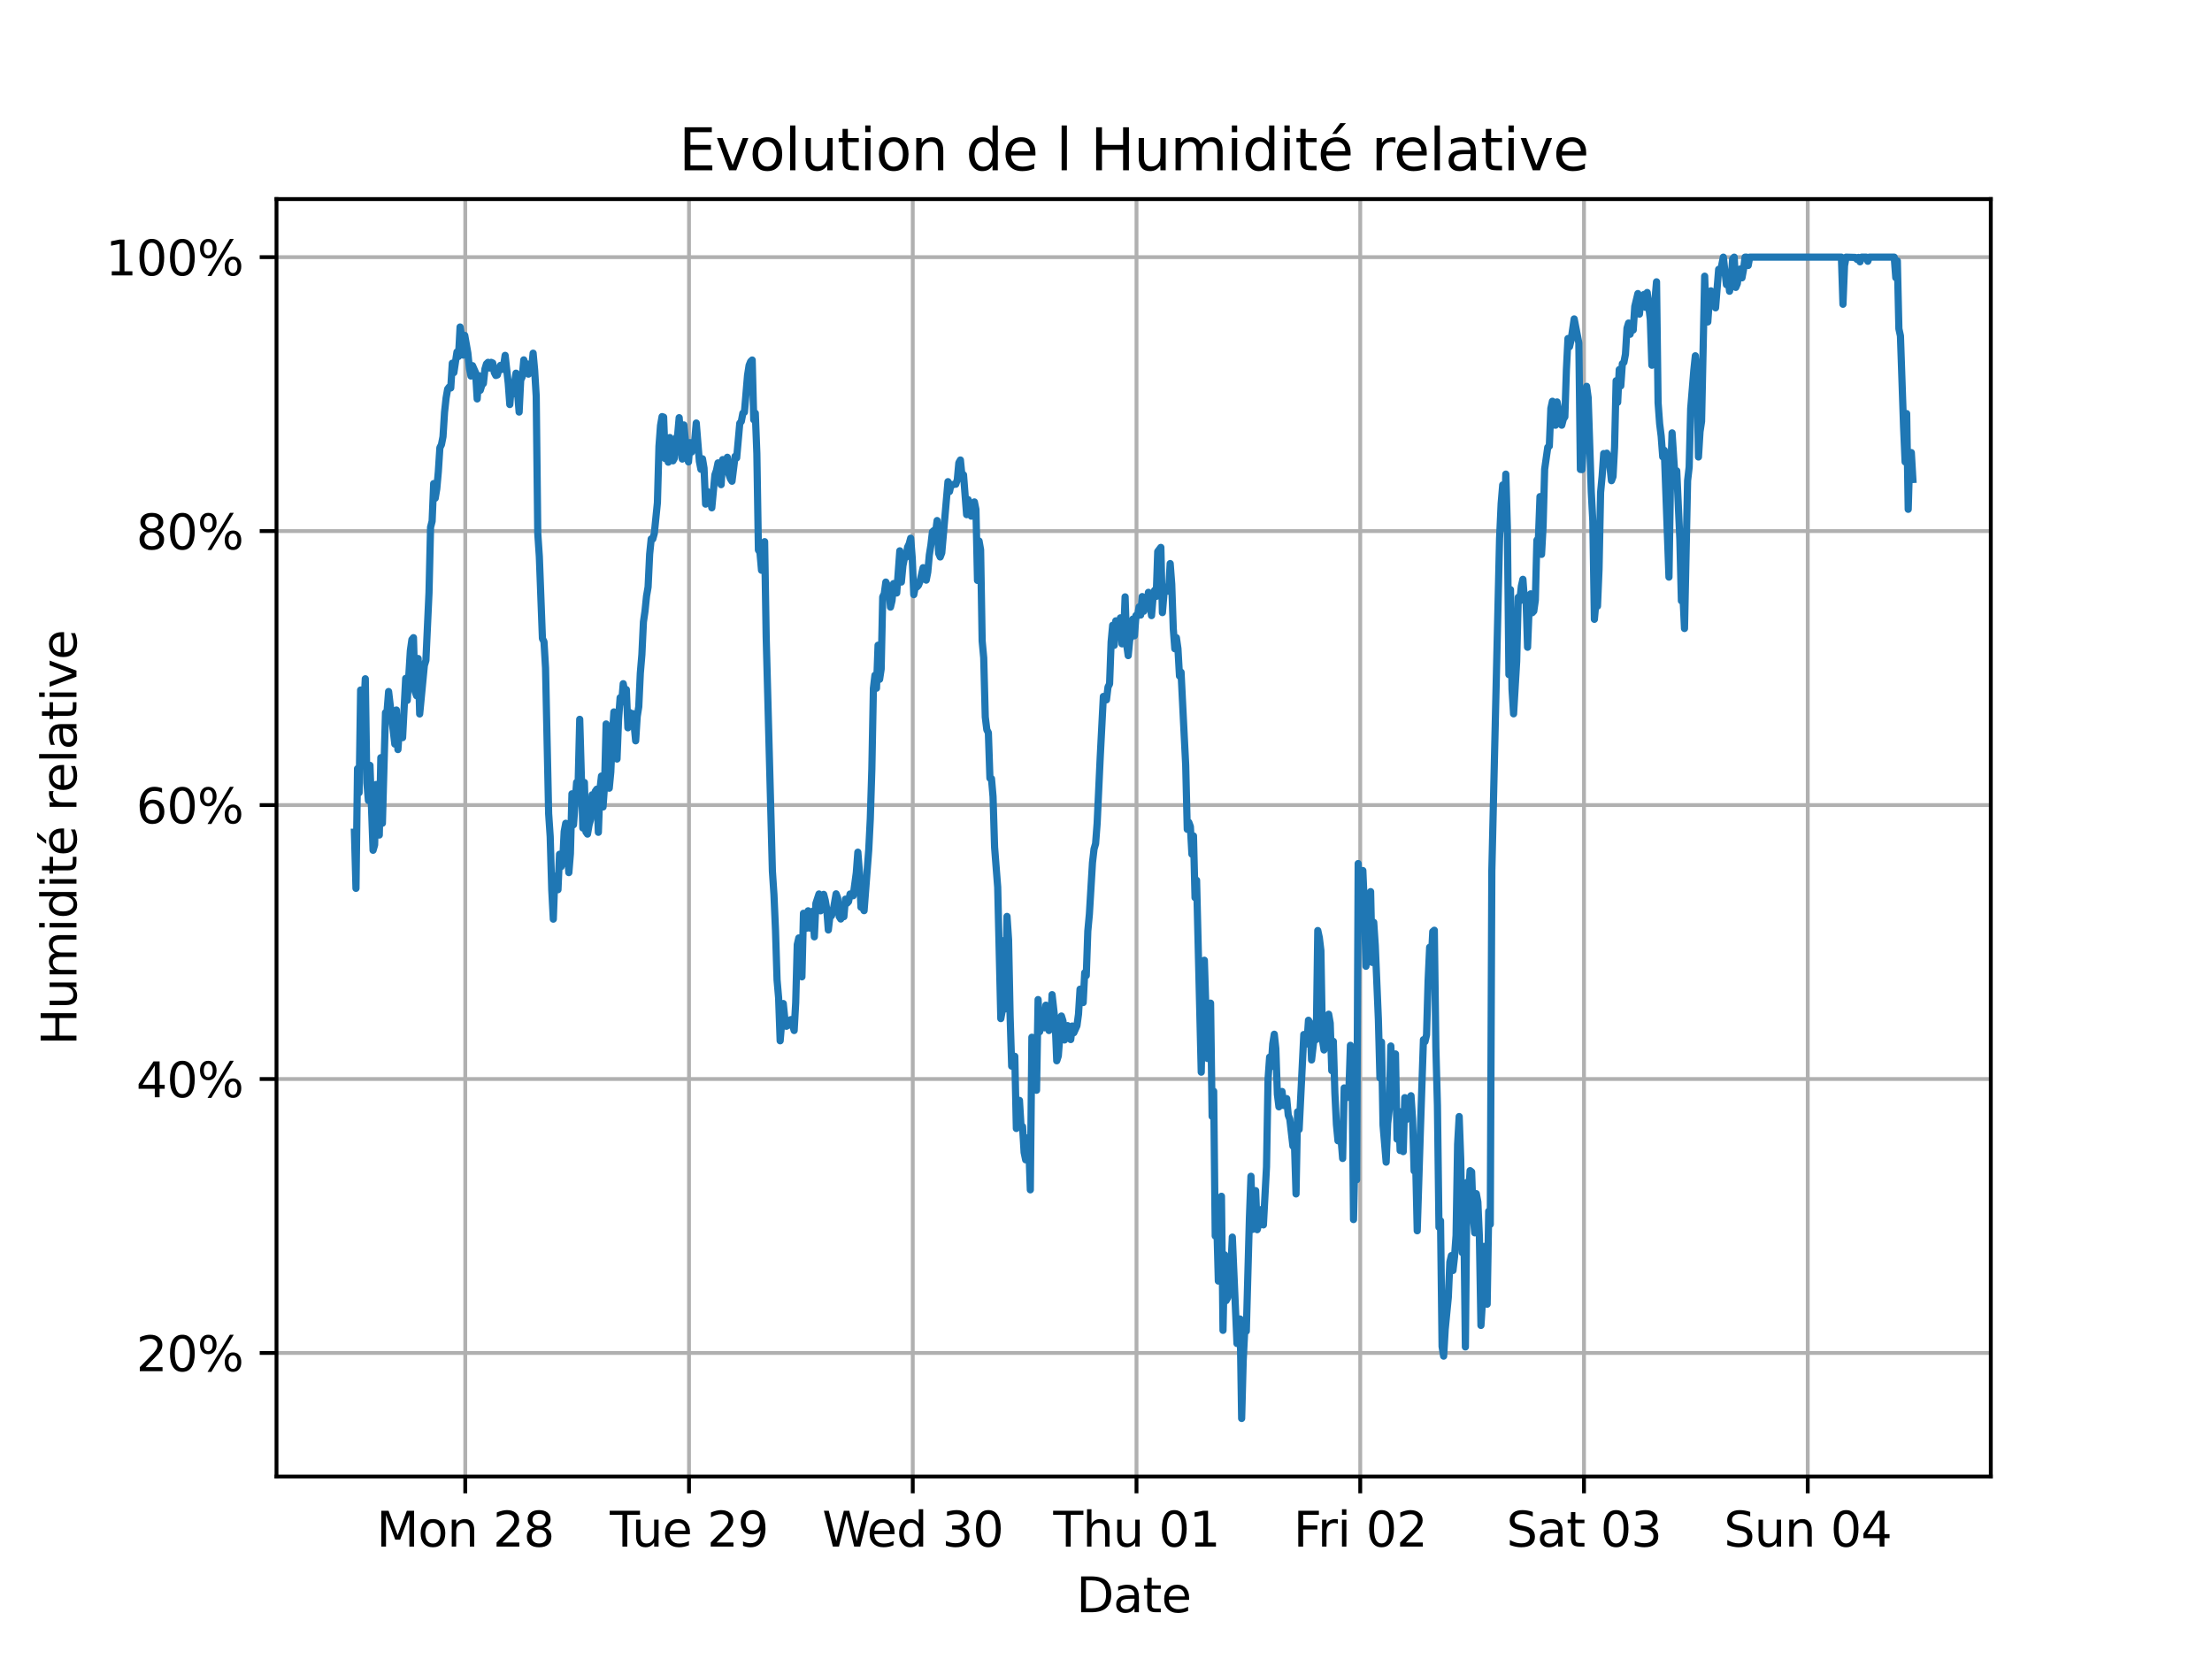 <?xml version="1.0" encoding="utf-8" standalone="no"?>
<!DOCTYPE svg PUBLIC "-//W3C//DTD SVG 1.1//EN"
  "http://www.w3.org/Graphics/SVG/1.1/DTD/svg11.dtd">
<svg xmlns:xlink="http://www.w3.org/1999/xlink" width="460.8pt" height="345.6pt" viewBox="0 0 460.8 345.6" xmlns="http://www.w3.org/2000/svg" version="1.1">
 <defs>
  <style type="text/css">*{stroke-linejoin: round; stroke-linecap: butt}</style>
 </defs>
 <g id="figure_1">
  <g id="patch_1">
   <path d="M 0 345.6 
L 460.8 345.6 
L 460.8 0 
L 0 0 
z
" style="fill: #ffffff"/>
  </g>
  <g id="axes_1">
   <g id="patch_2">
    <path d="M 57.6 307.584 
L 414.72 307.584 
L 414.72 41.472 
L 57.6 41.472 
z
" style="fill: #ffffff"/>
   </g>
   <g id="matplotlib.axis_1">
    <g id="xtick_1">
     <g id="line2d_1">
      <path d="M 96.923 307.584 
L 96.923 41.472 
" clip-path="url(#p33f9754234)" style="fill: none; stroke: #b0b0b0; stroke-width: 0.8; stroke-linecap: square"/>
     </g>
     <g id="line2d_2">
      <defs>
       <path id="mde89aa566b" d="M 0 0 
L 0 3.5 
" style="stroke: #000000; stroke-width: 0.8"/>
      </defs>
      <g>
       <use xlink:href="#mde89aa566b" x="96.923" y="307.584" style="stroke: #000000; stroke-width: 0.8"/>
      </g>
     </g>
     <g id="text_1">
      <!-- Mon 28 -->
      <g transform="translate(78.429 322.182) scale(0.1 -0.1)">
       <defs>
        <path id="DejaVuSans-4d" d="M 628 4666 
L 1569 4666 
L 2759 1491 
L 3956 4666 
L 4897 4666 
L 4897 0 
L 4281 0 
L 4281 4097 
L 3078 897 
L 2444 897 
L 1241 4097 
L 1241 0 
L 628 0 
L 628 4666 
z
" transform="scale(0.016)"/>
        <path id="DejaVuSans-6f" d="M 1959 3097 
Q 1497 3097 1228 2736 
Q 959 2375 959 1747 
Q 959 1119 1226 758 
Q 1494 397 1959 397 
Q 2419 397 2687 759 
Q 2956 1122 2956 1747 
Q 2956 2369 2687 2733 
Q 2419 3097 1959 3097 
z
M 1959 3584 
Q 2709 3584 3137 3096 
Q 3566 2609 3566 1747 
Q 3566 888 3137 398 
Q 2709 -91 1959 -91 
Q 1206 -91 779 398 
Q 353 888 353 1747 
Q 353 2609 779 3096 
Q 1206 3584 1959 3584 
z
" transform="scale(0.016)"/>
        <path id="DejaVuSans-6e" d="M 3513 2113 
L 3513 0 
L 2938 0 
L 2938 2094 
Q 2938 2591 2744 2837 
Q 2550 3084 2163 3084 
Q 1697 3084 1428 2787 
Q 1159 2491 1159 1978 
L 1159 0 
L 581 0 
L 581 3500 
L 1159 3500 
L 1159 2956 
Q 1366 3272 1645 3428 
Q 1925 3584 2291 3584 
Q 2894 3584 3203 3211 
Q 3513 2838 3513 2113 
z
" transform="scale(0.016)"/>
        <path id="DejaVuSans-20" transform="scale(0.016)"/>
        <path id="DejaVuSans-32" d="M 1228 531 
L 3431 531 
L 3431 0 
L 469 0 
L 469 531 
Q 828 903 1448 1529 
Q 2069 2156 2228 2338 
Q 2531 2678 2651 2914 
Q 2772 3150 2772 3378 
Q 2772 3750 2511 3984 
Q 2250 4219 1831 4219 
Q 1534 4219 1204 4116 
Q 875 4013 500 3803 
L 500 4441 
Q 881 4594 1212 4672 
Q 1544 4750 1819 4750 
Q 2544 4750 2975 4387 
Q 3406 4025 3406 3419 
Q 3406 3131 3298 2873 
Q 3191 2616 2906 2266 
Q 2828 2175 2409 1742 
Q 1991 1309 1228 531 
z
" transform="scale(0.016)"/>
        <path id="DejaVuSans-38" d="M 2034 2216 
Q 1584 2216 1326 1975 
Q 1069 1734 1069 1313 
Q 1069 891 1326 650 
Q 1584 409 2034 409 
Q 2484 409 2743 651 
Q 3003 894 3003 1313 
Q 3003 1734 2745 1975 
Q 2488 2216 2034 2216 
z
M 1403 2484 
Q 997 2584 770 2862 
Q 544 3141 544 3541 
Q 544 4100 942 4425 
Q 1341 4750 2034 4750 
Q 2731 4750 3128 4425 
Q 3525 4100 3525 3541 
Q 3525 3141 3298 2862 
Q 3072 2584 2669 2484 
Q 3125 2378 3379 2068 
Q 3634 1759 3634 1313 
Q 3634 634 3220 271 
Q 2806 -91 2034 -91 
Q 1263 -91 848 271 
Q 434 634 434 1313 
Q 434 1759 690 2068 
Q 947 2378 1403 2484 
z
M 1172 3481 
Q 1172 3119 1398 2916 
Q 1625 2713 2034 2713 
Q 2441 2713 2670 2916 
Q 2900 3119 2900 3481 
Q 2900 3844 2670 4047 
Q 2441 4250 2034 4250 
Q 1625 4250 1398 4047 
Q 1172 3844 1172 3481 
z
" transform="scale(0.016)"/>
       </defs>
       <use xlink:href="#DejaVuSans-4d"/>
       <use xlink:href="#DejaVuSans-6f" x="86.279"/>
       <use xlink:href="#DejaVuSans-6e" x="147.461"/>
       <use xlink:href="#DejaVuSans-20" x="210.84"/>
       <use xlink:href="#DejaVuSans-32" x="242.627"/>
       <use xlink:href="#DejaVuSans-38" x="306.25"/>
      </g>
     </g>
    </g>
    <g id="xtick_2">
     <g id="line2d_3">
      <path d="M 143.533 307.584 
L 143.533 41.472 
" clip-path="url(#p33f9754234)" style="fill: none; stroke: #b0b0b0; stroke-width: 0.8; stroke-linecap: square"/>
     </g>
     <g id="line2d_4">
      <g>
       <use xlink:href="#mde89aa566b" x="143.533" y="307.584" style="stroke: #000000; stroke-width: 0.8"/>
      </g>
     </g>
     <g id="text_2">
      <!-- Tue 29 -->
      <g transform="translate(127.039 322.182) scale(0.1 -0.1)">
       <defs>
        <path id="DejaVuSans-54" d="M -19 4666 
L 3928 4666 
L 3928 4134 
L 2272 4134 
L 2272 0 
L 1638 0 
L 1638 4134 
L -19 4134 
L -19 4666 
z
" transform="scale(0.016)"/>
        <path id="DejaVuSans-75" d="M 544 1381 
L 544 3500 
L 1119 3500 
L 1119 1403 
Q 1119 906 1312 657 
Q 1506 409 1894 409 
Q 2359 409 2629 706 
Q 2900 1003 2900 1516 
L 2900 3500 
L 3475 3500 
L 3475 0 
L 2900 0 
L 2900 538 
Q 2691 219 2414 64 
Q 2138 -91 1772 -91 
Q 1169 -91 856 284 
Q 544 659 544 1381 
z
M 1991 3584 
L 1991 3584 
z
" transform="scale(0.016)"/>
        <path id="DejaVuSans-65" d="M 3597 1894 
L 3597 1613 
L 953 1613 
Q 991 1019 1311 708 
Q 1631 397 2203 397 
Q 2534 397 2845 478 
Q 3156 559 3463 722 
L 3463 178 
Q 3153 47 2828 -22 
Q 2503 -91 2169 -91 
Q 1331 -91 842 396 
Q 353 884 353 1716 
Q 353 2575 817 3079 
Q 1281 3584 2069 3584 
Q 2775 3584 3186 3129 
Q 3597 2675 3597 1894 
z
M 3022 2063 
Q 3016 2534 2758 2815 
Q 2500 3097 2075 3097 
Q 1594 3097 1305 2825 
Q 1016 2553 972 2059 
L 3022 2063 
z
" transform="scale(0.016)"/>
        <path id="DejaVuSans-39" d="M 703 97 
L 703 672 
Q 941 559 1184 500 
Q 1428 441 1663 441 
Q 2288 441 2617 861 
Q 2947 1281 2994 2138 
Q 2813 1869 2534 1725 
Q 2256 1581 1919 1581 
Q 1219 1581 811 2004 
Q 403 2428 403 3163 
Q 403 3881 828 4315 
Q 1253 4750 1959 4750 
Q 2769 4750 3195 4129 
Q 3622 3509 3622 2328 
Q 3622 1225 3098 567 
Q 2575 -91 1691 -91 
Q 1453 -91 1209 -44 
Q 966 3 703 97 
z
M 1959 2075 
Q 2384 2075 2632 2365 
Q 2881 2656 2881 3163 
Q 2881 3666 2632 3958 
Q 2384 4250 1959 4250 
Q 1534 4250 1286 3958 
Q 1038 3666 1038 3163 
Q 1038 2656 1286 2365 
Q 1534 2075 1959 2075 
z
" transform="scale(0.016)"/>
       </defs>
       <use xlink:href="#DejaVuSans-54"/>
       <use xlink:href="#DejaVuSans-75" x="45.959"/>
       <use xlink:href="#DejaVuSans-65" x="109.338"/>
       <use xlink:href="#DejaVuSans-20" x="170.861"/>
       <use xlink:href="#DejaVuSans-32" x="202.648"/>
       <use xlink:href="#DejaVuSans-39" x="266.271"/>
      </g>
     </g>
    </g>
    <g id="xtick_3">
     <g id="line2d_5">
      <path d="M 190.144 307.584 
L 190.144 41.472 
" clip-path="url(#p33f9754234)" style="fill: none; stroke: #b0b0b0; stroke-width: 0.8; stroke-linecap: square"/>
     </g>
     <g id="line2d_6">
      <g>
       <use xlink:href="#mde89aa566b" x="190.144" y="307.584" style="stroke: #000000; stroke-width: 0.8"/>
      </g>
     </g>
     <g id="text_3">
      <!-- Wed 30 -->
      <g transform="translate(171.291 322.182) scale(0.1 -0.1)">
       <defs>
        <path id="DejaVuSans-57" d="M 213 4666 
L 850 4666 
L 1831 722 
L 2809 4666 
L 3519 4666 
L 4500 722 
L 5478 4666 
L 6119 4666 
L 4947 0 
L 4153 0 
L 3169 4050 
L 2175 0 
L 1381 0 
L 213 4666 
z
" transform="scale(0.016)"/>
        <path id="DejaVuSans-64" d="M 2906 2969 
L 2906 4863 
L 3481 4863 
L 3481 0 
L 2906 0 
L 2906 525 
Q 2725 213 2448 61 
Q 2172 -91 1784 -91 
Q 1150 -91 751 415 
Q 353 922 353 1747 
Q 353 2572 751 3078 
Q 1150 3584 1784 3584 
Q 2172 3584 2448 3432 
Q 2725 3281 2906 2969 
z
M 947 1747 
Q 947 1113 1208 752 
Q 1469 391 1925 391 
Q 2381 391 2643 752 
Q 2906 1113 2906 1747 
Q 2906 2381 2643 2742 
Q 2381 3103 1925 3103 
Q 1469 3103 1208 2742 
Q 947 2381 947 1747 
z
" transform="scale(0.016)"/>
        <path id="DejaVuSans-33" d="M 2597 2516 
Q 3050 2419 3304 2112 
Q 3559 1806 3559 1356 
Q 3559 666 3084 287 
Q 2609 -91 1734 -91 
Q 1441 -91 1130 -33 
Q 819 25 488 141 
L 488 750 
Q 750 597 1062 519 
Q 1375 441 1716 441 
Q 2309 441 2620 675 
Q 2931 909 2931 1356 
Q 2931 1769 2642 2001 
Q 2353 2234 1838 2234 
L 1294 2234 
L 1294 2753 
L 1863 2753 
Q 2328 2753 2575 2939 
Q 2822 3125 2822 3475 
Q 2822 3834 2567 4026 
Q 2313 4219 1838 4219 
Q 1578 4219 1281 4162 
Q 984 4106 628 3988 
L 628 4550 
Q 988 4650 1302 4700 
Q 1616 4750 1894 4750 
Q 2613 4750 3031 4423 
Q 3450 4097 3450 3541 
Q 3450 3153 3228 2886 
Q 3006 2619 2597 2516 
z
" transform="scale(0.016)"/>
        <path id="DejaVuSans-30" d="M 2034 4250 
Q 1547 4250 1301 3770 
Q 1056 3291 1056 2328 
Q 1056 1369 1301 889 
Q 1547 409 2034 409 
Q 2525 409 2770 889 
Q 3016 1369 3016 2328 
Q 3016 3291 2770 3770 
Q 2525 4250 2034 4250 
z
M 2034 4750 
Q 2819 4750 3233 4129 
Q 3647 3509 3647 2328 
Q 3647 1150 3233 529 
Q 2819 -91 2034 -91 
Q 1250 -91 836 529 
Q 422 1150 422 2328 
Q 422 3509 836 4129 
Q 1250 4750 2034 4750 
z
" transform="scale(0.016)"/>
       </defs>
       <use xlink:href="#DejaVuSans-57"/>
       <use xlink:href="#DejaVuSans-65" x="93.002"/>
       <use xlink:href="#DejaVuSans-64" x="154.525"/>
       <use xlink:href="#DejaVuSans-20" x="218.002"/>
       <use xlink:href="#DejaVuSans-33" x="249.789"/>
       <use xlink:href="#DejaVuSans-30" x="313.412"/>
      </g>
     </g>
    </g>
    <g id="xtick_4">
     <g id="line2d_7">
      <path d="M 236.754 307.584 
L 236.754 41.472 
" clip-path="url(#p33f9754234)" style="fill: none; stroke: #b0b0b0; stroke-width: 0.8; stroke-linecap: square"/>
     </g>
     <g id="line2d_8">
      <g>
       <use xlink:href="#mde89aa566b" x="236.754" y="307.584" style="stroke: #000000; stroke-width: 0.8"/>
      </g>
     </g>
     <g id="text_4">
      <!-- Thu 01 -->
      <g transform="translate(219.411 322.182) scale(0.1 -0.1)">
       <defs>
        <path id="DejaVuSans-68" d="M 3513 2113 
L 3513 0 
L 2938 0 
L 2938 2094 
Q 2938 2591 2744 2837 
Q 2550 3084 2163 3084 
Q 1697 3084 1428 2787 
Q 1159 2491 1159 1978 
L 1159 0 
L 581 0 
L 581 4863 
L 1159 4863 
L 1159 2956 
Q 1366 3272 1645 3428 
Q 1925 3584 2291 3584 
Q 2894 3584 3203 3211 
Q 3513 2838 3513 2113 
z
" transform="scale(0.016)"/>
        <path id="DejaVuSans-31" d="M 794 531 
L 1825 531 
L 1825 4091 
L 703 3866 
L 703 4441 
L 1819 4666 
L 2450 4666 
L 2450 531 
L 3481 531 
L 3481 0 
L 794 0 
L 794 531 
z
" transform="scale(0.016)"/>
       </defs>
       <use xlink:href="#DejaVuSans-54"/>
       <use xlink:href="#DejaVuSans-68" x="61.084"/>
       <use xlink:href="#DejaVuSans-75" x="124.463"/>
       <use xlink:href="#DejaVuSans-20" x="187.842"/>
       <use xlink:href="#DejaVuSans-30" x="219.629"/>
       <use xlink:href="#DejaVuSans-31" x="283.252"/>
      </g>
     </g>
    </g>
    <g id="xtick_5">
     <g id="line2d_9">
      <path d="M 283.364 307.584 
L 283.364 41.472 
" clip-path="url(#p33f9754234)" style="fill: none; stroke: #b0b0b0; stroke-width: 0.8; stroke-linecap: square"/>
     </g>
     <g id="line2d_10">
      <g>
       <use xlink:href="#mde89aa566b" x="283.364" y="307.584" style="stroke: #000000; stroke-width: 0.8"/>
      </g>
     </g>
     <g id="text_5">
      <!-- Fri 02 -->
      <g transform="translate(269.455 322.182) scale(0.1 -0.1)">
       <defs>
        <path id="DejaVuSans-46" d="M 628 4666 
L 3309 4666 
L 3309 4134 
L 1259 4134 
L 1259 2759 
L 3109 2759 
L 3109 2228 
L 1259 2228 
L 1259 0 
L 628 0 
L 628 4666 
z
" transform="scale(0.016)"/>
        <path id="DejaVuSans-72" d="M 2631 2963 
Q 2534 3019 2420 3045 
Q 2306 3072 2169 3072 
Q 1681 3072 1420 2755 
Q 1159 2438 1159 1844 
L 1159 0 
L 581 0 
L 581 3500 
L 1159 3500 
L 1159 2956 
Q 1341 3275 1631 3429 
Q 1922 3584 2338 3584 
Q 2397 3584 2469 3576 
Q 2541 3569 2628 3553 
L 2631 2963 
z
" transform="scale(0.016)"/>
        <path id="DejaVuSans-69" d="M 603 3500 
L 1178 3500 
L 1178 0 
L 603 0 
L 603 3500 
z
M 603 4863 
L 1178 4863 
L 1178 4134 
L 603 4134 
L 603 4863 
z
" transform="scale(0.016)"/>
       </defs>
       <use xlink:href="#DejaVuSans-46"/>
       <use xlink:href="#DejaVuSans-72" x="50.27"/>
       <use xlink:href="#DejaVuSans-69" x="91.383"/>
       <use xlink:href="#DejaVuSans-20" x="119.166"/>
       <use xlink:href="#DejaVuSans-30" x="150.953"/>
       <use xlink:href="#DejaVuSans-32" x="214.576"/>
      </g>
     </g>
    </g>
    <g id="xtick_6">
     <g id="line2d_11">
      <path d="M 329.974 307.584 
L 329.974 41.472 
" clip-path="url(#p33f9754234)" style="fill: none; stroke: #b0b0b0; stroke-width: 0.8; stroke-linecap: square"/>
     </g>
     <g id="line2d_12">
      <g>
       <use xlink:href="#mde89aa566b" x="329.974" y="307.584" style="stroke: #000000; stroke-width: 0.8"/>
      </g>
     </g>
     <g id="text_6">
      <!-- Sat 03 -->
      <g transform="translate(313.824 322.182) scale(0.1 -0.1)">
       <defs>
        <path id="DejaVuSans-53" d="M 3425 4513 
L 3425 3897 
Q 3066 4069 2747 4153 
Q 2428 4238 2131 4238 
Q 1616 4238 1336 4038 
Q 1056 3838 1056 3469 
Q 1056 3159 1242 3001 
Q 1428 2844 1947 2747 
L 2328 2669 
Q 3034 2534 3370 2195 
Q 3706 1856 3706 1288 
Q 3706 609 3251 259 
Q 2797 -91 1919 -91 
Q 1588 -91 1214 -16 
Q 841 59 441 206 
L 441 856 
Q 825 641 1194 531 
Q 1563 422 1919 422 
Q 2459 422 2753 634 
Q 3047 847 3047 1241 
Q 3047 1584 2836 1778 
Q 2625 1972 2144 2069 
L 1759 2144 
Q 1053 2284 737 2584 
Q 422 2884 422 3419 
Q 422 4038 858 4394 
Q 1294 4750 2059 4750 
Q 2388 4750 2728 4690 
Q 3069 4631 3425 4513 
z
" transform="scale(0.016)"/>
        <path id="DejaVuSans-61" d="M 2194 1759 
Q 1497 1759 1228 1600 
Q 959 1441 959 1056 
Q 959 750 1161 570 
Q 1363 391 1709 391 
Q 2188 391 2477 730 
Q 2766 1069 2766 1631 
L 2766 1759 
L 2194 1759 
z
M 3341 1997 
L 3341 0 
L 2766 0 
L 2766 531 
Q 2569 213 2275 61 
Q 1981 -91 1556 -91 
Q 1019 -91 701 211 
Q 384 513 384 1019 
Q 384 1609 779 1909 
Q 1175 2209 1959 2209 
L 2766 2209 
L 2766 2266 
Q 2766 2663 2505 2880 
Q 2244 3097 1772 3097 
Q 1472 3097 1187 3025 
Q 903 2953 641 2809 
L 641 3341 
Q 956 3463 1253 3523 
Q 1550 3584 1831 3584 
Q 2591 3584 2966 3190 
Q 3341 2797 3341 1997 
z
" transform="scale(0.016)"/>
        <path id="DejaVuSans-74" d="M 1172 4494 
L 1172 3500 
L 2356 3500 
L 2356 3053 
L 1172 3053 
L 1172 1153 
Q 1172 725 1289 603 
Q 1406 481 1766 481 
L 2356 481 
L 2356 0 
L 1766 0 
Q 1100 0 847 248 
Q 594 497 594 1153 
L 594 3053 
L 172 3053 
L 172 3500 
L 594 3500 
L 594 4494 
L 1172 4494 
z
" transform="scale(0.016)"/>
       </defs>
       <use xlink:href="#DejaVuSans-53"/>
       <use xlink:href="#DejaVuSans-61" x="63.477"/>
       <use xlink:href="#DejaVuSans-74" x="124.756"/>
       <use xlink:href="#DejaVuSans-20" x="163.965"/>
       <use xlink:href="#DejaVuSans-30" x="195.752"/>
       <use xlink:href="#DejaVuSans-33" x="259.375"/>
      </g>
     </g>
    </g>
    <g id="xtick_7">
     <g id="line2d_13">
      <path d="M 376.585 307.584 
L 376.585 41.472 
" clip-path="url(#p33f9754234)" style="fill: none; stroke: #b0b0b0; stroke-width: 0.8; stroke-linecap: square"/>
     </g>
     <g id="line2d_14">
      <g>
       <use xlink:href="#mde89aa566b" x="376.585" y="307.584" style="stroke: #000000; stroke-width: 0.8"/>
      </g>
     </g>
     <g id="text_7">
      <!-- Sun 04 -->
      <g transform="translate(359.121 322.182) scale(0.1 -0.1)">
       <defs>
        <path id="DejaVuSans-34" d="M 2419 4116 
L 825 1625 
L 2419 1625 
L 2419 4116 
z
M 2253 4666 
L 3047 4666 
L 3047 1625 
L 3713 1625 
L 3713 1100 
L 3047 1100 
L 3047 0 
L 2419 0 
L 2419 1100 
L 313 1100 
L 313 1709 
L 2253 4666 
z
" transform="scale(0.016)"/>
       </defs>
       <use xlink:href="#DejaVuSans-53"/>
       <use xlink:href="#DejaVuSans-75" x="63.477"/>
       <use xlink:href="#DejaVuSans-6e" x="126.855"/>
       <use xlink:href="#DejaVuSans-20" x="190.234"/>
       <use xlink:href="#DejaVuSans-30" x="222.021"/>
       <use xlink:href="#DejaVuSans-34" x="285.645"/>
      </g>
     </g>
    </g>
    <g id="text_8">
     <!-- Date -->
     <g transform="translate(224.209 335.861) scale(0.1 -0.1)">
      <defs>
       <path id="DejaVuSans-44" d="M 1259 4147 
L 1259 519 
L 2022 519 
Q 2988 519 3436 956 
Q 3884 1394 3884 2338 
Q 3884 3275 3436 3711 
Q 2988 4147 2022 4147 
L 1259 4147 
z
M 628 4666 
L 1925 4666 
Q 3281 4666 3915 4102 
Q 4550 3538 4550 2338 
Q 4550 1131 3912 565 
Q 3275 0 1925 0 
L 628 0 
L 628 4666 
z
" transform="scale(0.016)"/>
      </defs>
      <use xlink:href="#DejaVuSans-44"/>
      <use xlink:href="#DejaVuSans-61" x="77.002"/>
      <use xlink:href="#DejaVuSans-74" x="138.281"/>
      <use xlink:href="#DejaVuSans-65" x="177.49"/>
     </g>
    </g>
   </g>
   <g id="matplotlib.axis_2">
    <g id="ytick_1">
     <g id="line2d_15">
      <path d="M 57.6 281.848 
L 414.72 281.848 
" clip-path="url(#p33f9754234)" style="fill: none; stroke: #b0b0b0; stroke-width: 0.8; stroke-linecap: square"/>
     </g>
     <g id="line2d_16">
      <defs>
       <path id="m5b09f5afc9" d="M 0 0 
L -3.5 0 
" style="stroke: #000000; stroke-width: 0.8"/>
      </defs>
      <g>
       <use xlink:href="#m5b09f5afc9" x="57.6" y="281.848" style="stroke: #000000; stroke-width: 0.8"/>
      </g>
     </g>
     <g id="text_9">
      <!-- 20% -->
      <g transform="translate(28.373 285.647) scale(0.1 -0.1)">
       <defs>
        <path id="DejaVuSans-25" d="M 4653 2053 
Q 4381 2053 4226 1822 
Q 4072 1591 4072 1178 
Q 4072 772 4226 539 
Q 4381 306 4653 306 
Q 4919 306 5073 539 
Q 5228 772 5228 1178 
Q 5228 1588 5073 1820 
Q 4919 2053 4653 2053 
z
M 4653 2450 
Q 5147 2450 5437 2106 
Q 5728 1763 5728 1178 
Q 5728 594 5436 251 
Q 5144 -91 4653 -91 
Q 4153 -91 3862 251 
Q 3572 594 3572 1178 
Q 3572 1766 3864 2108 
Q 4156 2450 4653 2450 
z
M 1428 4353 
Q 1159 4353 1004 4120 
Q 850 3888 850 3481 
Q 850 3069 1003 2837 
Q 1156 2606 1428 2606 
Q 1700 2606 1854 2837 
Q 2009 3069 2009 3481 
Q 2009 3884 1853 4118 
Q 1697 4353 1428 4353 
z
M 4250 4750 
L 4750 4750 
L 1831 -91 
L 1331 -91 
L 4250 4750 
z
M 1428 4750 
Q 1922 4750 2215 4408 
Q 2509 4066 2509 3481 
Q 2509 2891 2217 2550 
Q 1925 2209 1428 2209 
Q 931 2209 642 2551 
Q 353 2894 353 3481 
Q 353 4063 643 4406 
Q 934 4750 1428 4750 
z
" transform="scale(0.016)"/>
       </defs>
       <use xlink:href="#DejaVuSans-32"/>
       <use xlink:href="#DejaVuSans-30" x="63.623"/>
       <use xlink:href="#DejaVuSans-25" x="127.246"/>
      </g>
     </g>
    </g>
    <g id="ytick_2">
     <g id="line2d_17">
      <path d="M 57.6 224.778 
L 414.72 224.778 
" clip-path="url(#p33f9754234)" style="fill: none; stroke: #b0b0b0; stroke-width: 0.8; stroke-linecap: square"/>
     </g>
     <g id="line2d_18">
      <g>
       <use xlink:href="#m5b09f5afc9" x="57.6" y="224.778" style="stroke: #000000; stroke-width: 0.8"/>
      </g>
     </g>
     <g id="text_10">
      <!-- 40% -->
      <g transform="translate(28.373 228.577) scale(0.1 -0.1)">
       <use xlink:href="#DejaVuSans-34"/>
       <use xlink:href="#DejaVuSans-30" x="63.623"/>
       <use xlink:href="#DejaVuSans-25" x="127.246"/>
      </g>
     </g>
    </g>
    <g id="ytick_3">
     <g id="line2d_19">
      <path d="M 57.6 167.708 
L 414.72 167.708 
" clip-path="url(#p33f9754234)" style="fill: none; stroke: #b0b0b0; stroke-width: 0.8; stroke-linecap: square"/>
     </g>
     <g id="line2d_20">
      <g>
       <use xlink:href="#m5b09f5afc9" x="57.6" y="167.708" style="stroke: #000000; stroke-width: 0.8"/>
      </g>
     </g>
     <g id="text_11">
      <!-- 60% -->
      <g transform="translate(28.373 171.507) scale(0.1 -0.1)">
       <defs>
        <path id="DejaVuSans-36" d="M 2113 2584 
Q 1688 2584 1439 2293 
Q 1191 2003 1191 1497 
Q 1191 994 1439 701 
Q 1688 409 2113 409 
Q 2538 409 2786 701 
Q 3034 994 3034 1497 
Q 3034 2003 2786 2293 
Q 2538 2584 2113 2584 
z
M 3366 4563 
L 3366 3988 
Q 3128 4100 2886 4159 
Q 2644 4219 2406 4219 
Q 1781 4219 1451 3797 
Q 1122 3375 1075 2522 
Q 1259 2794 1537 2939 
Q 1816 3084 2150 3084 
Q 2853 3084 3261 2657 
Q 3669 2231 3669 1497 
Q 3669 778 3244 343 
Q 2819 -91 2113 -91 
Q 1303 -91 875 529 
Q 447 1150 447 2328 
Q 447 3434 972 4092 
Q 1497 4750 2381 4750 
Q 2619 4750 2861 4703 
Q 3103 4656 3366 4563 
z
" transform="scale(0.016)"/>
       </defs>
       <use xlink:href="#DejaVuSans-36"/>
       <use xlink:href="#DejaVuSans-30" x="63.623"/>
       <use xlink:href="#DejaVuSans-25" x="127.246"/>
      </g>
     </g>
    </g>
    <g id="ytick_4">
     <g id="line2d_21">
      <path d="M 57.6 110.638 
L 414.72 110.638 
" clip-path="url(#p33f9754234)" style="fill: none; stroke: #b0b0b0; stroke-width: 0.8; stroke-linecap: square"/>
     </g>
     <g id="line2d_22">
      <g>
       <use xlink:href="#m5b09f5afc9" x="57.6" y="110.638" style="stroke: #000000; stroke-width: 0.8"/>
      </g>
     </g>
     <g id="text_12">
      <!-- 80% -->
      <g transform="translate(28.373 114.437) scale(0.1 -0.1)">
       <use xlink:href="#DejaVuSans-38"/>
       <use xlink:href="#DejaVuSans-30" x="63.623"/>
       <use xlink:href="#DejaVuSans-25" x="127.246"/>
      </g>
     </g>
    </g>
    <g id="ytick_5">
     <g id="line2d_23">
      <path d="M 57.6 53.568 
L 414.72 53.568 
" clip-path="url(#p33f9754234)" style="fill: none; stroke: #b0b0b0; stroke-width: 0.8; stroke-linecap: square"/>
     </g>
     <g id="line2d_24">
      <g>
       <use xlink:href="#m5b09f5afc9" x="57.6" y="53.568" style="stroke: #000000; stroke-width: 0.8"/>
      </g>
     </g>
     <g id="text_13">
      <!-- 100% -->
      <g transform="translate(22.011 57.367) scale(0.1 -0.1)">
       <use xlink:href="#DejaVuSans-31"/>
       <use xlink:href="#DejaVuSans-30" x="63.623"/>
       <use xlink:href="#DejaVuSans-30" x="127.246"/>
       <use xlink:href="#DejaVuSans-25" x="190.869"/>
      </g>
     </g>
    </g>
    <g id="text_14">
     <!-- Humidité relative -->
     <g transform="translate(15.931 217.763) rotate(-90) scale(0.1 -0.1)">
      <defs>
       <path id="DejaVuSans-48" d="M 628 4666 
L 1259 4666 
L 1259 2753 
L 3553 2753 
L 3553 4666 
L 4184 4666 
L 4184 0 
L 3553 0 
L 3553 2222 
L 1259 2222 
L 1259 0 
L 628 0 
L 628 4666 
z
" transform="scale(0.016)"/>
       <path id="DejaVuSans-6d" d="M 3328 2828 
Q 3544 3216 3844 3400 
Q 4144 3584 4550 3584 
Q 5097 3584 5394 3201 
Q 5691 2819 5691 2113 
L 5691 0 
L 5113 0 
L 5113 2094 
Q 5113 2597 4934 2840 
Q 4756 3084 4391 3084 
Q 3944 3084 3684 2787 
Q 3425 2491 3425 1978 
L 3425 0 
L 2847 0 
L 2847 2094 
Q 2847 2600 2669 2842 
Q 2491 3084 2119 3084 
Q 1678 3084 1418 2786 
Q 1159 2488 1159 1978 
L 1159 0 
L 581 0 
L 581 3500 
L 1159 3500 
L 1159 2956 
Q 1356 3278 1631 3431 
Q 1906 3584 2284 3584 
Q 2666 3584 2933 3390 
Q 3200 3197 3328 2828 
z
" transform="scale(0.016)"/>
       <path id="DejaVuSans-e9" d="M 3597 1894 
L 3597 1613 
L 953 1613 
Q 991 1019 1311 708 
Q 1631 397 2203 397 
Q 2534 397 2845 478 
Q 3156 559 3463 722 
L 3463 178 
Q 3153 47 2828 -22 
Q 2503 -91 2169 -91 
Q 1331 -91 842 396 
Q 353 884 353 1716 
Q 353 2575 817 3079 
Q 1281 3584 2069 3584 
Q 2775 3584 3186 3129 
Q 3597 2675 3597 1894 
z
M 3022 2063 
Q 3016 2534 2758 2815 
Q 2500 3097 2075 3097 
Q 1594 3097 1305 2825 
Q 1016 2553 972 2059 
L 3022 2063 
z
M 2469 5119 
L 3091 5119 
L 2072 3944 
L 1594 3944 
L 2469 5119 
z
" transform="scale(0.016)"/>
       <path id="DejaVuSans-6c" d="M 603 4863 
L 1178 4863 
L 1178 0 
L 603 0 
L 603 4863 
z
" transform="scale(0.016)"/>
       <path id="DejaVuSans-76" d="M 191 3500 
L 800 3500 
L 1894 563 
L 2988 3500 
L 3597 3500 
L 2284 0 
L 1503 0 
L 191 3500 
z
" transform="scale(0.016)"/>
      </defs>
      <use xlink:href="#DejaVuSans-48"/>
      <use xlink:href="#DejaVuSans-75" x="75.195"/>
      <use xlink:href="#DejaVuSans-6d" x="138.574"/>
      <use xlink:href="#DejaVuSans-69" x="235.986"/>
      <use xlink:href="#DejaVuSans-64" x="263.77"/>
      <use xlink:href="#DejaVuSans-69" x="327.246"/>
      <use xlink:href="#DejaVuSans-74" x="355.029"/>
      <use xlink:href="#DejaVuSans-e9" x="394.238"/>
      <use xlink:href="#DejaVuSans-20" x="455.762"/>
      <use xlink:href="#DejaVuSans-72" x="487.549"/>
      <use xlink:href="#DejaVuSans-65" x="526.412"/>
      <use xlink:href="#DejaVuSans-6c" x="587.936"/>
      <use xlink:href="#DejaVuSans-61" x="615.719"/>
      <use xlink:href="#DejaVuSans-74" x="676.998"/>
      <use xlink:href="#DejaVuSans-69" x="716.207"/>
      <use xlink:href="#DejaVuSans-76" x="743.99"/>
      <use xlink:href="#DejaVuSans-65" x="803.17"/>
     </g>
    </g>
   </g>
   <g id="line2d_25">
    <path d="M 73.833 173.358 
L 74.156 185.057 
L 74.48 160.118 
L 74.804 165.14 
L 75.127 143.739 
L 75.451 150.872 
L 75.775 148.019 
L 76.099 141.399 
L 76.422 163.085 
L 76.746 166.766 
L 77.07 159.433 
L 77.717 177.125 
L 78.041 176.012 
L 78.364 163.428 
L 78.688 171.132 
L 79.012 173.957 
L 79.335 157.835 
L 79.659 171.503 
L 80.306 148.447 
L 80.63 148.19 
L 80.954 144.053 
L 82.248 155.01 
L 82.572 147.905 
L 82.896 156.151 
L 83.22 151.472 
L 83.543 151.386 
L 83.867 153.669 
L 84.514 141.313 
L 84.838 145.907 
L 85.485 135.549 
L 85.809 133.238 
L 86.133 132.838 
L 86.456 144.024 
L 86.78 144.937 
L 87.104 137.176 
L 87.427 148.732 
L 88.398 138.631 
L 88.722 137.575 
L 89.369 123.45 
L 89.693 109.839 
L 90.017 108.584 
L 90.341 100.736 
L 90.664 103.79 
L 90.988 101.849 
L 91.312 98.254 
L 91.635 93.26 
L 91.959 92.632 
L 92.283 90.977 
L 92.606 85.87 
L 92.93 82.902 
L 93.254 81.047 
L 93.577 80.619 
L 93.901 80.819 
L 94.225 75.654 
L 94.548 77.623 
L 95.196 73.314 
L 95.519 74.256 
L 95.844 68.121 
L 96.167 69.947 
L 96.491 73.971 
L 96.815 69.862 
L 97.462 73.543 
L 97.786 76.738 
L 98.109 78.336 
L 98.433 76.168 
L 99.08 77.652 
L 99.404 83.102 
L 99.728 78.251 
L 100.052 81.304 
L 100.375 80.22 
L 100.699 79.877 
L 101.023 76.853 
L 101.346 75.797 
L 101.67 75.483 
L 101.994 76.681 
L 102.317 75.483 
L 102.641 75.626 
L 102.965 77.594 
L 103.288 78.222 
L 103.612 78.108 
L 103.936 76.881 
L 104.259 76.111 
L 104.583 76.967 
L 104.907 76.196 
L 105.23 74.028 
L 105.878 79.877 
L 106.202 84.272 
L 106.525 80.277 
L 106.849 82.074 
L 107.496 77.737 
L 108.144 85.841 
L 108.467 79.192 
L 108.791 78.508 
L 109.115 74.969 
L 109.438 76.054 
L 109.762 75.797 
L 110.086 77.937 
L 110.409 77.623 
L 110.733 76.738 
L 111.057 73.571 
L 111.38 77.138 
L 111.704 82.56 
L 112.028 111.095 
L 112.351 115.917 
L 112.999 133.038 
L 113.323 133.666 
L 113.646 139.173 
L 114.294 169.506 
L 114.617 174.3 
L 114.941 185.4 
L 115.265 191.478 
L 115.588 182.518 
L 115.912 185.2 
L 116.236 185.343 
L 116.559 177.952 
L 116.883 180.549 
L 117.207 179.579 
L 117.53 173.215 
L 117.854 171.503 
L 118.501 181.776 
L 118.825 177.838 
L 119.149 165.368 
L 119.472 171.817 
L 120.12 162.971 
L 120.444 162.914 
L 120.767 149.845 
L 121.415 172.502 
L 121.738 163 
L 122.062 173.301 
L 122.386 173.758 
L 122.709 171.874 
L 123.033 170.704 
L 123.357 165.568 
L 123.68 169.791 
L 124.004 164.855 
L 124.328 164.398 
L 124.651 173.387 
L 124.975 164.455 
L 125.299 161.659 
L 125.622 168.108 
L 125.946 163.485 
L 126.27 150.815 
L 126.594 153.754 
L 126.917 164.198 
L 127.241 160.803 
L 127.565 153.212 
L 127.888 148.304 
L 128.212 151.7 
L 128.536 158.12 
L 128.859 149.845 
L 129.183 145.337 
L 129.507 146.278 
L 129.83 142.426 
L 130.154 144.224 
L 130.478 143.653 
L 130.801 151.614 
L 131.125 148.39 
L 131.449 151.158 
L 131.772 148.647 
L 132.096 150.987 
L 132.42 154.325 
L 132.743 149.246 
L 133.067 147.22 
L 133.391 140.229 
L 133.715 136.377 
L 134.038 129.557 
L 134.362 127.331 
L 134.686 124.164 
L 135.009 122.28 
L 135.333 115.46 
L 135.657 112.265 
L 135.98 112.293 
L 136.304 111.123 
L 136.951 104.703 
L 137.275 92.975 
L 137.599 88.638 
L 137.922 86.783 
L 138.246 86.897 
L 138.57 95.543 
L 138.893 91.32 
L 139.217 96.285 
L 139.541 91.149 
L 139.864 91.605 
L 140.188 96 
L 140.512 95.4 
L 140.836 91.32 
L 141.159 90.692 
L 141.483 87.011 
L 142.13 95.629 
L 142.454 88.523 
L 143.101 94.858 
L 143.425 96.228 
L 143.749 92.204 
L 144.072 94.173 
L 144.72 91.748 
L 145.043 88.124 
L 145.691 96.114 
L 146.014 97.769 
L 146.338 95.572 
L 146.662 97.512 
L 146.985 105.017 
L 147.309 102.363 
L 147.633 103.561 
L 147.957 103.875 
L 148.28 105.787 
L 148.928 98.91 
L 149.251 97.997 
L 149.575 96.428 
L 150.222 100.965 
L 150.546 95.743 
L 150.87 97.455 
L 151.517 95.258 
L 151.841 98.796 
L 152.164 99.738 
L 152.488 100.251 
L 153.135 95.058 
L 153.459 95.4 
L 154.107 88.181 
L 154.43 87.782 
L 154.754 86.069 
L 155.078 85.87 
L 155.725 78.194 
L 156.049 76.111 
L 156.372 75.312 
L 156.696 74.998 
L 157.02 87.439 
L 157.343 86.069 
L 157.667 94.487 
L 157.991 114.576 
L 158.314 115.09 
L 158.638 118.799 
L 158.962 118.228 
L 159.285 112.835 
L 159.609 132.667 
L 160.904 181.462 
L 161.228 186.37 
L 161.551 193.789 
L 161.875 204.119 
L 162.199 207.857 
L 162.522 216.817 
L 163.17 209.055 
L 163.493 212.194 
L 163.817 213.792 
L 164.141 213.592 
L 164.464 212.565 
L 164.788 212.394 
L 165.435 214.677 
L 165.759 208.856 
L 166.083 196.785 
L 166.406 195.387 
L 166.73 196.757 
L 167.054 203.491 
L 167.377 190.251 
L 167.701 193.218 
L 168.025 193.361 
L 168.349 189.737 
L 168.672 193.333 
L 169.32 189.823 
L 169.643 195.159 
L 169.967 188.196 
L 170.614 186.227 
L 170.938 189.737 
L 171.262 186.855 
L 171.585 186.313 
L 171.909 187.54 
L 172.233 189.452 
L 172.556 193.732 
L 172.88 190.936 
L 173.204 190.793 
L 173.527 189.908 
L 174.175 186.199 
L 174.498 187.055 
L 174.822 190.936 
L 175.146 191.449 
L 175.47 189.281 
L 175.793 190.964 
L 176.117 187.312 
L 176.441 188.168 
L 176.764 187.825 
L 177.088 186.227 
L 177.736 186.598 
L 178.383 181.804 
L 178.707 177.524 
L 179.031 181.662 
L 179.354 188.995 
L 179.678 189.024 
L 180.002 189.709 
L 180.973 177.068 
L 181.296 170.619 
L 181.62 160.232 
L 181.944 143.396 
L 182.267 140.657 
L 182.591 143.368 
L 182.915 134.408 
L 183.238 141.513 
L 183.562 139.373 
L 183.886 124.335 
L 184.21 123.679 
L 184.533 121.253 
L 185.181 122.594 
L 185.504 126.475 
L 185.828 125.105 
L 186.152 121.567 
L 186.475 123.051 
L 186.799 123.536 
L 187.446 114.747 
L 187.77 121.253 
L 188.094 117.857 
L 188.417 116.231 
L 188.741 116.088 
L 189.065 113.977 
L 189.388 113.32 
L 189.712 112.122 
L 190.036 116.288 
L 190.359 123.878 
L 190.683 122.223 
L 191.007 122.28 
L 191.331 121.938 
L 191.654 121.11 
L 192.302 118.257 
L 192.949 120.854 
L 193.273 119.17 
L 193.596 115.603 
L 193.92 113.577 
L 194.244 110.781 
L 194.567 110.495 
L 194.891 111.038 
L 195.215 108.441 
L 195.538 115.289 
L 195.862 116.031 
L 196.186 115.175 
L 197.48 100.337 
L 197.804 102.391 
L 198.128 100.908 
L 198.452 101.022 
L 198.775 100.879 
L 199.099 100.879 
L 199.423 99.937 
L 199.746 96.399 
L 200.07 95.828 
L 200.394 99.11 
L 200.717 98.91 
L 201.365 107.214 
L 201.688 104.075 
L 202.336 107.528 
L 202.659 105.331 
L 202.983 104.56 
L 203.307 106.13 
L 203.63 120.911 
L 203.954 112.693 
L 204.278 114.519 
L 204.602 133.523 
L 204.925 137.033 
L 205.249 149.36 
L 205.573 152.014 
L 205.896 152.642 
L 206.22 162.115 
L 206.544 162.201 
L 206.867 165.939 
L 207.191 176.497 
L 207.838 184.829 
L 208.486 212.194 
L 208.809 210.425 
L 209.133 195.929 
L 209.457 210.168 
L 209.78 190.907 
L 210.104 195.758 
L 210.428 211.738 
L 210.751 222.096 
L 211.075 222.01 
L 211.399 220.041 
L 211.723 235.079 
L 212.046 230.97 
L 212.37 229.23 
L 212.694 234.537 
L 213.017 234.68 
L 213.341 240.073 
L 213.665 241.614 
L 213.988 237.048 
L 214.312 238.732 
L 214.636 247.863 
L 214.959 216.075 
L 215.283 225.32 
L 215.607 221.268 
L 215.93 227.118 
L 216.254 208.228 
L 216.578 214.934 
L 216.901 210.996 
L 217.549 214.106 
L 217.872 209.398 
L 218.196 209.797 
L 218.52 214.677 
L 218.844 214.02 
L 219.167 207.201 
L 219.815 212.993 
L 220.138 220.983 
L 220.462 219.984 
L 221.109 211.652 
L 221.433 212.679 
L 221.757 216.646 
L 222.08 215.59 
L 222.404 213.65 
L 222.728 216.275 
L 223.051 216.56 
L 223.375 213.735 
L 223.699 215.133 
L 224.347 213.678 
L 224.67 211.281 
L 224.994 206.059 
L 225.318 208.313 
L 225.641 208.856 
L 225.965 202.635 
L 226.289 203.234 
L 226.612 193.96 
L 226.936 190.451 
L 227.583 179.693 
L 227.907 176.868 
L 228.231 175.755 
L 228.555 171.503 
L 229.202 157.607 
L 229.849 145.08 
L 230.173 145.337 
L 230.497 145.793 
L 230.82 143.111 
L 231.144 142.483 
L 231.468 133.723 
L 231.791 130.242 
L 232.115 134.436 
L 232.439 129.329 
L 232.762 130.584 
L 233.086 131.012 
L 233.41 128.701 
L 233.733 134.122 
L 234.057 132.924 
L 234.381 124.335 
L 234.705 134.322 
L 235.028 136.576 
L 235.352 133.238 
L 235.676 132.61 
L 236 128.958 
L 236.323 132.439 
L 236.647 128.216 
L 236.971 128.301 
L 237.295 126.418 
L 237.618 128.13 
L 237.942 124.278 
L 238.266 127.331 
L 238.589 125.362 
L 238.913 126.532 
L 239.237 123.393 
L 239.884 128.244 
L 240.208 124.42 
L 240.531 122.965 
L 240.855 124.249 
L 241.179 114.89 
L 241.826 114.034 
L 242.15 127.616 
L 242.473 123.736 
L 242.797 122.337 
L 243.121 122.252 
L 243.444 123.165 
L 243.768 117.401 
L 244.092 121.681 
L 244.416 131.012 
L 244.739 135.15 
L 245.063 132.838 
L 245.387 135.121 
L 245.71 140.828 
L 246.034 140.029 
L 246.681 153.013 
L 247.005 159.433 
L 247.329 172.759 
L 247.652 171.304 
L 247.976 172.188 
L 248.3 177.952 
L 248.623 174.129 
L 248.947 186.998 
L 249.271 183.374 
L 250.242 223.351 
L 250.565 206.202 
L 250.889 200.038 
L 251.537 220.498 
L 251.86 215.875 
L 252.184 208.97 
L 252.508 232.568 
L 252.831 227.318 
L 253.155 257.479 
L 253.479 254.683 
L 253.802 266.867 
L 254.126 253.427 
L 254.45 249.204 
L 254.773 277.14 
L 255.097 261.389 
L 255.421 270.948 
L 255.744 270.349 
L 256.068 268.237 
L 256.392 264.47 
L 256.715 257.708 
L 257.686 279.879 
L 258.01 279.252 
L 258.334 274.772 
L 258.658 295.488 
L 258.981 283.418 
L 259.305 277.054 
L 259.629 277.311 
L 260.276 253.713 
L 260.6 245.038 
L 260.923 256.11 
L 261.571 248.034 
L 261.894 256.167 
L 262.218 255.082 
L 262.542 254.369 
L 262.865 251.944 
L 263.189 255.168 
L 263.836 243.098 
L 264.16 224.778 
L 264.484 220.213 
L 264.808 222.21 
L 265.131 217.473 
L 265.455 215.447 
L 265.779 218.443 
L 266.102 227.946 
L 266.426 230.571 
L 266.75 230.057 
L 267.073 227.375 
L 267.397 230.285 
L 267.721 230.285 
L 268.044 228.859 
L 268.368 232.311 
L 268.692 233.139 
L 269.339 238.76 
L 269.663 238.332 
L 269.986 248.719 
L 270.31 231.598 
L 270.634 235.279 
L 271.605 215.504 
L 271.929 217.388 
L 272.252 217.473 
L 272.576 212.537 
L 272.9 213.107 
L 273.223 220.812 
L 273.856 215.305 
L 273.871 215.305 
L 274.194 216.56 
L 274.518 193.846 
L 274.842 195.33 
L 275.165 198.012 
L 275.489 216.674 
L 275.813 218.729 
L 276.136 217.074 
L 276.46 218.101 
L 276.784 211.281 
L 277.107 213.136 
L 277.431 223.038 
L 277.755 216.931 
L 278.078 227.66 
L 278.402 234.252 
L 278.726 237.647 
L 279.05 236.62 
L 279.373 237.305 
L 279.697 241.329 
L 280.021 226.633 
L 280.344 226.947 
L 280.668 228.63 
L 280.992 227.518 
L 281.315 217.759 
L 281.639 221.725 
L 281.963 254.055 
L 282.286 239.074 
L 282.61 245.78 
L 282.934 179.893 
L 283.257 191.421 
L 283.581 183.716 
L 283.905 181.348 
L 284.228 188.938 
L 284.552 201.294 
L 284.876 197.87 
L 285.523 185.742 
L 285.847 200.495 
L 286.171 192.134 
L 286.494 196.985 
L 287.142 212.365 
L 287.465 224.55 
L 287.789 217.074 
L 288.113 234.394 
L 288.76 242.099 
L 289.084 234.024 
L 289.407 231.17 
L 289.731 217.901 
L 290.055 224.293 
L 290.378 221.24 
L 290.702 219.556 
L 291.026 237.305 
L 291.349 231.484 
L 291.673 239.673 
L 291.997 238.161 
L 292.321 239.902 
L 292.644 228.659 
L 292.968 233.225 
L 293.292 231.541 
L 293.615 228.773 
L 293.939 228.259 
L 294.263 233.11 
L 294.586 243.925 
L 294.91 242.185 
L 295.234 256.395 
L 295.881 235.793 
L 296.528 216.589 
L 296.852 216.988 
L 297.176 215.59 
L 297.499 204.347 
L 297.823 197.327 
L 298.147 200.409 
L 298.47 194.074 
L 298.794 193.789 
L 299.118 218.244 
L 299.442 230.314 
L 299.765 255.653 
L 300.089 254.312 
L 300.413 280.507 
L 300.736 282.505 
L 301.06 276.912 
L 301.707 270.263 
L 302.031 262.901 
L 302.355 261.56 
L 302.678 264.67 
L 303.002 261.845 
L 303.326 257.365 
L 303.649 238.361 
L 303.973 232.597 
L 304.297 241.528 
L 304.62 260.961 
L 304.944 254.512 
L 305.268 280.593 
L 305.596 246.322 
L 305.919 249.375 
L 306.243 243.868 
L 306.567 244.125 
L 306.891 253.427 
L 307.214 256.823 
L 307.538 248.662 
L 307.862 250.374 
L 308.185 257.679 
L 308.509 276.113 
L 308.833 270.948 
L 309.156 259.648 
L 309.804 271.69 
L 310.127 252.314 
L 310.451 255.054 
L 310.775 181.433 
L 312.389 112.065 
L 312.393 112.065 
L 312.717 104.903 
L 313.041 101.022 
L 313.364 110.01 
L 313.688 98.767 
L 314.012 109.811 
L 314.335 140.543 
L 314.659 122.823 
L 314.983 143.539 
L 315.306 148.704 
L 315.954 137.746 
L 316.277 124.42 
L 316.601 125.191 
L 316.925 122.109 
L 317.248 120.682 
L 317.572 125.105 
L 317.896 124.592 
L 318.219 134.836 
L 318.543 126.732 
L 318.867 123.707 
L 319.19 127.645 
L 319.514 127.303 
L 319.838 125.048 
L 320.162 112.55 
L 320.485 112.065 
L 320.809 103.447 
L 321.133 115.489 
L 321.456 109.525 
L 321.78 97.74 
L 322.427 93.175 
L 322.751 92.946 
L 323.075 85.071 
L 323.398 83.587 
L 323.722 88.523 
L 324.046 88.58 
L 324.369 83.73 
L 325.017 87.097 
L 325.34 88.58 
L 325.664 87.325 
L 325.988 86.84 
L 326.311 76.995 
L 326.635 70.518 
L 326.959 72.23 
L 327.283 70.86 
L 327.93 66.437 
L 328.901 71.459 
L 329.225 97.797 
L 329.548 97.826 
L 330.196 85.327 
L 330.519 80.477 
L 330.843 82.845 
L 331.49 102.42 
L 331.814 108.555 
L 332.138 129.015 
L 332.461 125.448 
L 332.785 126.275 
L 333.109 118.542 
L 333.433 102.591 
L 333.756 99.167 
L 334.08 94.487 
L 334.404 95.885 
L 334.727 94.402 
L 335.051 95.201 
L 335.375 97.227 
L 335.698 100.137 
L 336.022 99.281 
L 336.346 93.146 
L 336.669 79.307 
L 336.993 83.815 
L 337.317 76.995 
L 337.64 80.391 
L 337.964 75.768 
L 338.288 75.483 
L 338.611 73.799 
L 338.935 68.378 
L 339.259 67.293 
L 339.582 69.633 
L 339.906 68.121 
L 340.23 68.749 
L 340.554 63.841 
L 341.201 61.158 
L 341.525 65.439 
L 341.848 62.214 
L 342.172 63.156 
L 342.496 61.33 
L 342.819 64.04 
L 343.143 60.93 
L 343.79 66.58 
L 344.114 76.082 
L 344.438 74.427 
L 344.761 62.471 
L 345.085 58.704 
L 345.409 83.872 
L 345.732 88.267 
L 346.056 90.863 
L 346.38 95.172 
L 346.703 93.802 
L 347.675 120.226 
L 347.998 99.566 
L 348.322 90.178 
L 348.969 99.994 
L 349.293 98.083 
L 349.94 112.236 
L 350.264 125.162 
L 350.588 124.021 
L 350.911 130.926 
L 351.559 100.137 
L 351.882 97.312 
L 352.202 85.128 
L 352.85 77.166 
L 353.173 74.113 
L 353.497 77.709 
L 353.821 95.201 
L 354.144 89.922 
L 354.468 87.782 
L 355.115 57.534 
L 355.439 67.094 
L 355.763 67.065 
L 356.086 62.471 
L 356.41 60.588 
L 356.734 61.7 
L 357.058 63.441 
L 357.381 64.126 
L 358.029 56.108 
L 358.352 56.821 
L 359 53.568 
L 359.647 59.304 
L 359.971 57.477 
L 360.294 60.673 
L 360.618 58.562 
L 360.942 53.939 
L 361.265 53.568 
L 361.589 59.874 
L 361.913 59.104 
L 362.236 56.707 
L 362.56 56.022 
L 362.884 57.877 
L 363.208 56.136 
L 363.531 53.568 
L 363.854 53.568 
L 364.178 55.309 
L 364.502 53.568 
L 383.599 53.568 
L 383.923 63.384 
L 384.246 55.366 
L 384.57 53.568 
L 386.512 53.625 
L 386.836 54.025 
L 387.158 53.625 
L 387.482 54.538 
L 387.806 53.568 
L 388.777 53.568 
L 389.1 54.424 
L 389.424 53.568 
L 394.603 53.568 
L 394.927 57.848 
L 395.25 54.338 
L 395.574 68.492 
L 395.898 69.976 
L 396.545 88.837 
L 396.869 96.228 
L 397.193 86.155 
L 397.516 106.101 
L 397.84 94.658 
L 398.164 94.287 
L 398.487 99.88 
L 398.487 99.88 
" clip-path="url(#p33f9754234)" style="fill: none; stroke: #1f77b4; stroke-width: 1.5; stroke-linecap: square"/>
   </g>
   <g id="patch_3">
    <path d="M 57.6 307.584 
L 57.6 41.472 
" style="fill: none; stroke: #000000; stroke-width: 0.8; stroke-linejoin: miter; stroke-linecap: square"/>
   </g>
   <g id="patch_4">
    <path d="M 414.72 307.584 
L 414.72 41.472 
" style="fill: none; stroke: #000000; stroke-width: 0.8; stroke-linejoin: miter; stroke-linecap: square"/>
   </g>
   <g id="patch_5">
    <path d="M 57.6 307.584 
L 414.72 307.584 
" style="fill: none; stroke: #000000; stroke-width: 0.8; stroke-linejoin: miter; stroke-linecap: square"/>
   </g>
   <g id="patch_6">
    <path d="M 57.6 41.472 
L 414.72 41.472 
" style="fill: none; stroke: #000000; stroke-width: 0.8; stroke-linejoin: miter; stroke-linecap: square"/>
   </g>
   <g id="text_15">
    <!-- Evolution de l Humidité relative -->
    <g transform="translate(141.413 35.472) scale(0.12 -0.12)">
     <defs>
      <path id="DejaVuSans-45" d="M 628 4666 
L 3578 4666 
L 3578 4134 
L 1259 4134 
L 1259 2753 
L 3481 2753 
L 3481 2222 
L 1259 2222 
L 1259 531 
L 3634 531 
L 3634 0 
L 628 0 
L 628 4666 
z
" transform="scale(0.016)"/>
     </defs>
     <use xlink:href="#DejaVuSans-45"/>
     <use xlink:href="#DejaVuSans-76" x="63.184"/>
     <use xlink:href="#DejaVuSans-6f" x="122.363"/>
     <use xlink:href="#DejaVuSans-6c" x="183.545"/>
     <use xlink:href="#DejaVuSans-75" x="211.328"/>
     <use xlink:href="#DejaVuSans-74" x="274.707"/>
     <use xlink:href="#DejaVuSans-69" x="313.916"/>
     <use xlink:href="#DejaVuSans-6f" x="341.699"/>
     <use xlink:href="#DejaVuSans-6e" x="402.881"/>
     <use xlink:href="#DejaVuSans-20" x="466.26"/>
     <use xlink:href="#DejaVuSans-64" x="498.047"/>
     <use xlink:href="#DejaVuSans-65" x="561.523"/>
     <use xlink:href="#DejaVuSans-20" x="623.047"/>
     <use xlink:href="#DejaVuSans-6c" x="654.834"/>
     <use xlink:href="#DejaVuSans-20" x="682.617"/>
     <use xlink:href="#DejaVuSans-48" x="714.404"/>
     <use xlink:href="#DejaVuSans-75" x="789.6"/>
     <use xlink:href="#DejaVuSans-6d" x="852.979"/>
     <use xlink:href="#DejaVuSans-69" x="950.391"/>
     <use xlink:href="#DejaVuSans-64" x="978.174"/>
     <use xlink:href="#DejaVuSans-69" x="1041.65"/>
     <use xlink:href="#DejaVuSans-74" x="1069.434"/>
     <use xlink:href="#DejaVuSans-e9" x="1108.643"/>
     <use xlink:href="#DejaVuSans-20" x="1170.166"/>
     <use xlink:href="#DejaVuSans-72" x="1201.953"/>
     <use xlink:href="#DejaVuSans-65" x="1240.816"/>
     <use xlink:href="#DejaVuSans-6c" x="1302.34"/>
     <use xlink:href="#DejaVuSans-61" x="1330.123"/>
     <use xlink:href="#DejaVuSans-74" x="1391.402"/>
     <use xlink:href="#DejaVuSans-69" x="1430.611"/>
     <use xlink:href="#DejaVuSans-76" x="1458.395"/>
     <use xlink:href="#DejaVuSans-65" x="1517.574"/>
    </g>
   </g>
  </g>
 </g>
 <defs>
  <clipPath id="p33f9754234">
   <rect x="57.6" y="41.472" width="357.12" height="266.112"/>
  </clipPath>
 </defs>
</svg>
